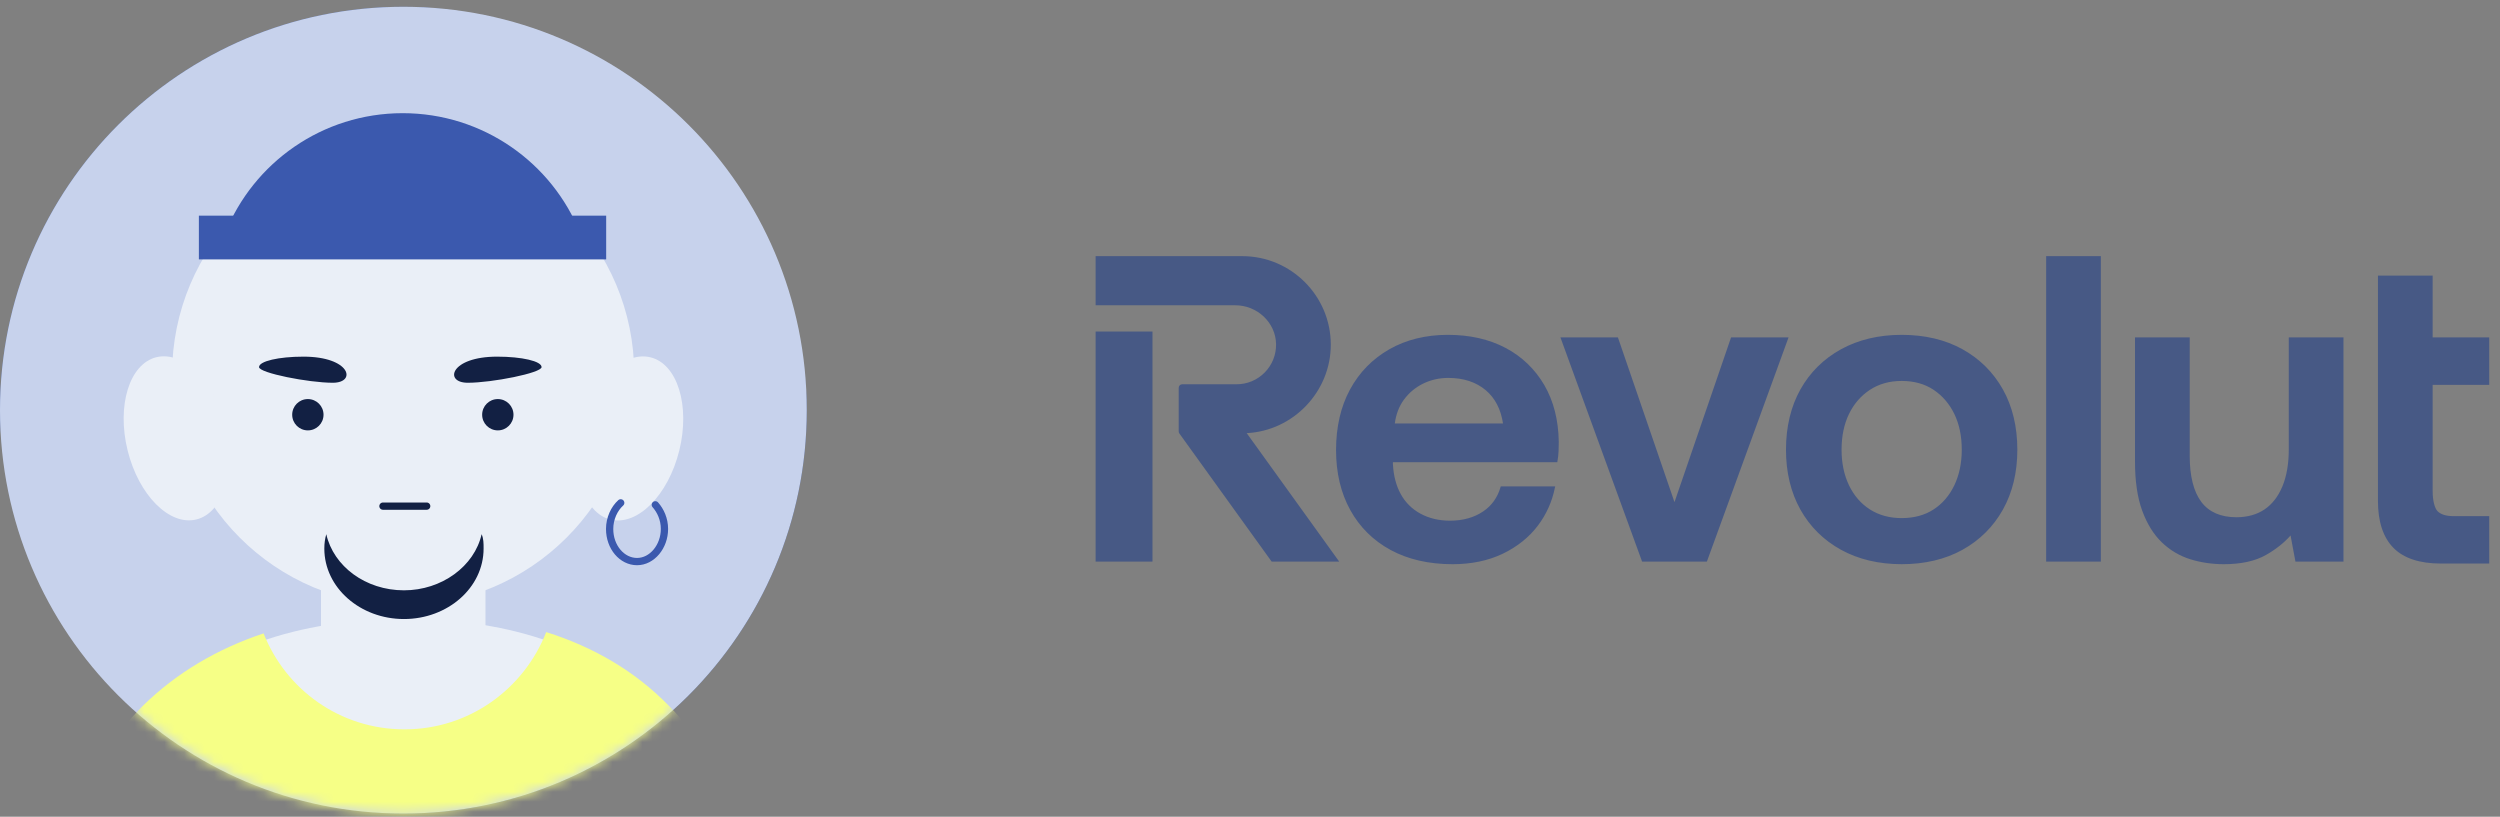<?xml version="1.0" encoding="UTF-8"?> <svg xmlns="http://www.w3.org/2000/svg" width="251" height="82" viewBox="0 0 251 82" fill="none"><rect x="0" y="0" width="251" height="82" fill="#808080" stroke="none"/><rect x="0.375" y="1.056" width="80.25" height="80.25" rx="40.125" fill="url(#paint0_linear_21_17191)" stroke="url(#paint1_linear_21_17191)" stroke-width="0.75"></rect><path d="M40.5 81.681C62.867 81.681 81 63.548 81 41.181C81 18.813 62.867 0.681 40.5 0.681C18.133 0.681 0 18.813 0 41.181C0 63.548 18.133 81.681 40.5 81.681Z" fill="#C7D2EC"></path><mask id="mask0_21_17191" style="mask-type:luminance" maskUnits="userSpaceOnUse" x="0" y="0" width="81" height="82"><path d="M40.5 81.681C62.867 81.681 81 63.548 81 41.181C81 18.813 62.867 0.681 40.5 0.681C18.133 0.681 0 18.813 0 41.181C0 63.548 18.133 81.681 40.5 81.681Z" fill="white"></path></mask><g mask="url(#mask0_21_17191)"><path d="M66.112 71.325C60.083 65.231 51.629 62.151 40.685 62.151C29.741 62.151 21.156 65.231 15.062 71.325C8.967 77.42 5.887 86.005 5.887 96.949V105.075C5.887 108.155 8.377 110.711 11.523 110.711H69.52C72.6 110.711 75.156 108.221 75.156 105.075V96.949C75.156 86.005 72.142 77.42 66.178 71.325H66.112Z" fill="#EAEFF7"></path><path d="M40.478 60.776C53.291 60.776 63.677 50.389 63.677 37.577C63.677 24.765 53.291 14.378 40.478 14.378C27.666 14.378 17.279 24.765 17.279 37.577C17.279 50.389 27.666 60.776 40.478 60.776Z" fill="#EAEFF7"></path><path d="M48.743 48.651H32.228V75.651H48.743V48.651Z" fill="#EAEFF7"></path><path d="M68.201 45.228C69.31 40.73 68.016 36.543 65.31 35.875C62.604 35.208 59.511 38.314 58.403 42.812C57.294 47.31 58.588 51.497 61.294 52.164C64 52.831 67.092 49.726 68.201 45.228Z" fill="#EAEFF7"></path><path d="M19.718 52.153C22.424 51.486 23.718 47.299 22.61 42.801C21.501 38.303 18.408 35.197 15.702 35.864C12.996 36.531 11.702 40.719 12.811 45.217C13.92 49.715 17.012 52.82 19.718 52.153Z" fill="#EAEFF7"></path><path d="M30.909 43.211C31.777 43.211 32.482 42.507 32.482 41.638C32.482 40.77 31.777 40.066 30.909 40.066C30.04 40.066 29.336 40.77 29.336 41.638C29.336 42.507 30.04 43.211 30.909 43.211Z" fill="#122043"></path><path d="M49.981 43.211C50.85 43.211 51.554 42.507 51.554 41.638C51.554 40.77 50.85 40.066 49.981 40.066C49.112 40.066 48.408 40.77 48.408 41.638C48.408 42.507 49.112 43.211 49.981 43.211Z" fill="#122043"></path><path d="M40.558 59.268C36.691 59.268 33.48 56.843 32.759 53.632C32.628 54.09 32.562 54.549 32.562 55.074C32.562 59.005 36.167 62.151 40.558 62.151C44.948 62.151 48.553 59.005 48.553 55.074C48.553 54.549 48.553 54.09 48.356 53.632C47.635 56.843 44.359 59.268 40.558 59.268Z" fill="#122043"></path><path d="M58.254 23.421C55.436 16.343 48.489 11.363 40.429 11.363C32.368 11.363 25.422 16.343 22.604 23.421H58.254Z" fill="#3B59AE"></path><path d="M60.86 21.652H19.967V26.043H60.86V21.652Z" fill="#3B59AE"></path><path d="M33.413 38.429C30.988 38.429 26.008 37.446 26.008 36.856C26.008 36.266 27.974 35.807 30.464 35.807C35.183 35.807 35.838 38.429 33.413 38.429Z" fill="#122043"></path><path d="M46.968 38.429C49.393 38.429 54.374 37.446 54.374 36.856C54.374 36.266 52.408 35.807 49.917 35.807C45.199 35.807 44.544 38.429 46.968 38.429Z" fill="#122043"></path><path d="M65.794 50.682C66.319 51.272 66.712 52.124 66.712 53.107C66.712 54.876 65.467 56.383 63.959 56.383C62.452 56.383 61.207 54.942 61.207 53.107C61.207 52.058 61.666 51.075 62.321 50.486" stroke="#3B59AE" stroke-width="0.73" stroke-linecap="round" stroke-linejoin="round"></path><path d="M67.095 70.802C63.753 67.394 59.624 64.97 54.84 63.462C52.612 69.164 47.107 73.227 40.619 73.227C34.132 73.227 28.692 69.229 26.464 63.593C21.746 65.166 17.683 67.591 14.34 70.868C8.049 77.159 4.838 86.006 4.838 97.344V105.732C4.838 108.943 7.459 111.564 10.67 111.564H70.634C73.845 111.564 76.466 108.943 76.466 105.732V97.344C76.466 86.006 73.386 77.159 67.161 70.868L67.095 70.802Z" fill="#F6FF86"></path><path d="M38.449 50.816H42.84" stroke="#122043" stroke-width="0.73" stroke-linecap="round" stroke-linejoin="round"></path></g><g clip-path="url(#clip0_21_17191)"><path fill-rule="evenodd" clip-rule="evenodd" d="M205.433 25.716H210.926V56.386H205.433V25.716ZM249.919 38.638V33.878H244.239V27.673H238.746V50.295C238.746 52.374 239.268 53.958 240.299 55.004C241.328 56.05 242.934 56.581 245.069 56.581H249.919V51.822H246.37C245.599 51.822 245.045 51.652 244.725 51.316C244.43 51.01 244.239 50.234 244.239 49.342V38.638H249.919ZM168.119 50.416L173.799 33.877H179.57L171.37 56.386H164.867L156.668 33.877H162.439L168.119 50.416ZM229.792 45.153C229.792 46.578 229.576 47.818 229.151 48.838C228.729 49.852 228.124 50.63 227.353 51.149C226.582 51.667 225.635 51.931 224.537 51.931C222.966 51.931 221.781 51.414 221.015 50.396C220.24 49.367 219.847 47.807 219.847 45.761V33.878H214.354V46.368C214.354 48.313 214.597 49.963 215.077 51.271C215.557 52.583 216.216 53.65 217.036 54.442C217.857 55.233 218.814 55.805 219.882 56.141C220.944 56.476 222.088 56.646 223.28 56.646C224.997 56.646 226.419 56.334 227.504 55.719C228.493 55.157 229.323 54.499 229.972 53.762L230.463 56.386H235.285V33.878H229.792V45.153ZM197.036 35.065C195.305 34.105 193.249 33.618 190.927 33.618C188.633 33.618 186.585 34.105 184.839 35.065C183.092 36.027 181.719 37.387 180.758 39.105C179.799 40.822 179.313 42.857 179.313 45.153C179.313 47.421 179.799 49.442 180.758 51.159C181.718 52.877 183.092 54.236 184.839 55.199C186.585 56.159 188.633 56.645 190.927 56.645C193.249 56.645 195.305 56.159 197.036 55.198C198.769 54.236 200.135 52.877 201.095 51.159C202.055 49.441 202.541 47.42 202.541 45.153C202.541 42.858 202.055 40.823 201.095 39.105C200.134 37.387 198.769 36.027 197.036 35.065ZM194.134 51.147C193.249 51.724 192.17 52.017 190.927 52.017C189.713 52.017 188.641 51.724 187.741 51.147C186.84 50.57 186.133 49.754 185.64 48.724C185.144 47.692 184.893 46.491 184.893 45.153C184.893 43.788 185.144 42.58 185.64 41.562C186.132 40.546 186.84 39.73 187.742 39.138C188.642 38.547 189.713 38.247 190.927 38.247C192.169 38.247 193.247 38.547 194.133 39.137C195.02 39.73 195.721 40.546 196.215 41.562C196.71 42.582 196.961 43.791 196.961 45.153C196.961 46.488 196.71 47.69 196.215 48.724C195.721 49.755 195.021 50.57 194.134 51.147ZM115.709 33.285H110V56.386H115.709V33.285ZM133.612 34.606C133.612 29.705 129.623 25.717 124.72 25.717H110V30.65H124.02C126.239 30.65 128.077 32.394 128.117 34.538C128.138 35.612 127.735 36.625 126.984 37.391C126.232 38.158 125.228 38.58 124.156 38.58H118.694C118.5 38.58 118.343 38.738 118.343 38.932V43.316C118.343 43.391 118.366 43.462 118.409 43.522L127.675 56.386H134.458L125.17 43.487C129.848 43.252 133.612 39.32 133.612 34.606ZM151.166 34.934C149.522 34.061 147.569 33.618 145.363 33.618C143.153 33.618 141.178 34.105 139.491 35.066C137.802 36.027 136.473 37.387 135.541 39.106C134.61 40.822 134.139 42.871 134.139 45.197C134.139 47.465 134.618 49.485 135.563 51.202C136.51 52.923 137.877 54.275 139.624 55.221C141.367 56.166 143.459 56.646 145.839 56.646C147.728 56.646 149.424 56.292 150.881 55.593C152.337 54.892 153.526 53.938 154.415 52.757C155.26 51.634 155.829 50.364 156.108 48.983L156.138 48.836H150.675L150.649 48.924C150.349 49.955 149.765 50.769 148.914 51.344C148.001 51.963 146.88 52.277 145.58 52.277C144.479 52.277 143.484 52.041 142.624 51.576C141.768 51.113 141.099 50.45 140.635 49.607C140.17 48.761 139.905 47.742 139.848 46.586V46.406H156.35L156.368 46.305C156.426 45.988 156.463 45.661 156.479 45.333C156.492 45.013 156.5 44.693 156.5 44.371C156.471 42.19 155.984 40.272 155.053 38.669C154.118 37.064 152.811 35.807 151.166 34.934ZM149.165 39.173C150.103 39.963 150.687 41.087 150.901 42.514H140.038C140.162 41.588 140.47 40.786 140.952 40.128C141.458 39.438 142.107 38.896 142.88 38.517C143.654 38.136 144.504 37.943 145.406 37.943C146.93 37.943 148.195 38.357 149.165 39.173Z" fill="#475985"></path></g><defs><linearGradient id="paint0_linear_21_17191" x1="15.511" y1="0.681" x2="116.33" y2="194.133" gradientUnits="userSpaceOnUse"><stop stop-color="#192A54"></stop><stop offset="1" stop-color="#4F70C3"></stop></linearGradient><linearGradient id="paint1_linear_21_17191" x1="-43.516" y1="-65.67" x2="84.016" y2="83.835" gradientUnits="userSpaceOnUse"><stop stop-color="#89ABFF"></stop><stop offset="1" stop-color="#394C7C"></stop></linearGradient><clipPath id="clip0_21_17191"><rect width="140.053" height="30.929" fill="white" transform="translate(110 25.716)"></rect></clipPath></defs></svg> 